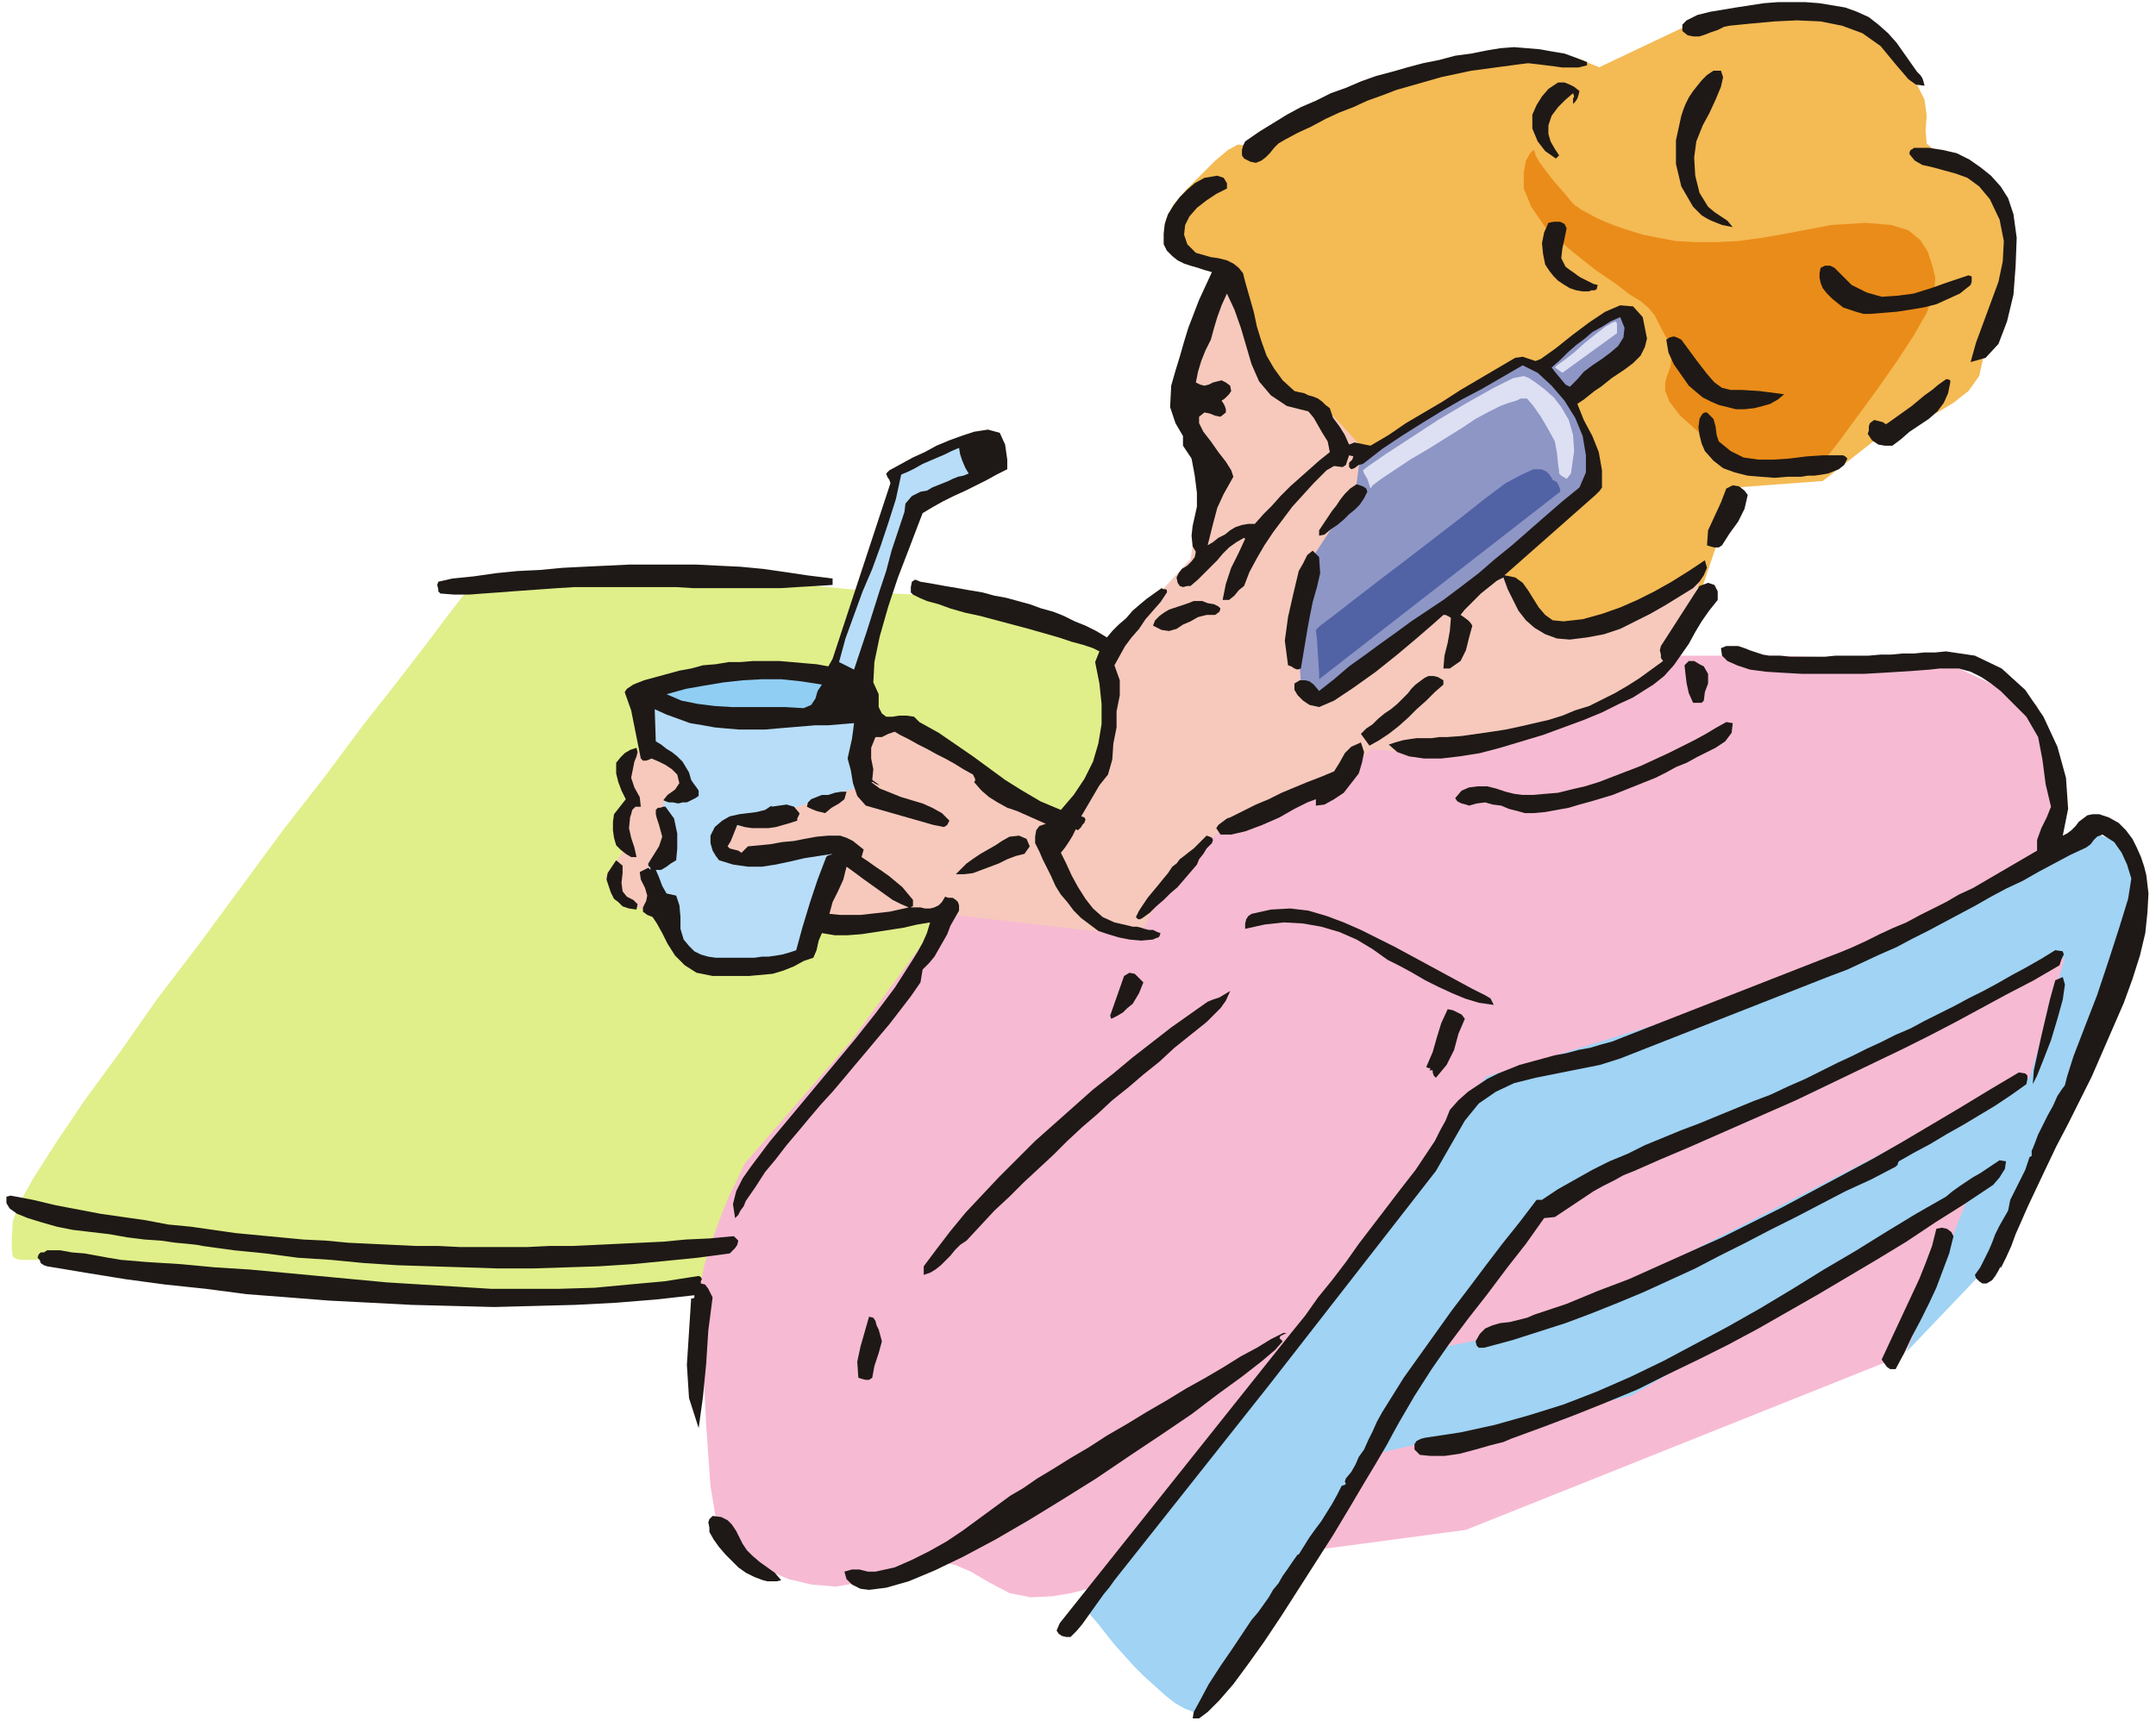 <svg xmlns="http://www.w3.org/2000/svg" fill-rule="evenodd" height="1.612in" preserveAspectRatio="none" stroke-linecap="round" viewBox="0 0 2012 1612" width="2.012in"><style>.pen1{stroke:none}.brush7{fill:#f7c9bc}.brush8{fill:#b7ddf9}.brush9{fill:#8e96c6}.brush10{fill:#1e1916}</style><path class="pen1" style="fill:#f4ba54" d="M1157 135h-2l-9 5-12 10-13 13-14 14-12 14-7 14-1 10 4 8 8 7 10 7 10 5 11 5 8 3 7 2 2 1 40 112 28 7 37 46 149 115 36 44 48 13 104-43 31-92 81-6 65-51 4-1 9-2 13-4 16-6 15-9 14-11 10-14 4-18 4-32 8-22 7-14 4-12-1-18-6-26-6-22-3-9-2-1-4-4-6-5-8-6-9-6-8-6-8-5-7-4-8-7-1-12 1-14-2-15-4-8-5-10-7-11-8-11-9-10-11-9-11-7-12-4-15-2-20-2-23-1-23-1-22-1h-35l-99 47-1-1-3-1-5-2-6-3-8-2-9-2-10-1-11-1-14 1-19 1-23 3-24 3-24 4-21 4-18 5-11 5-11 7-17 10-22 10-22 11-22 10-18 8-12 4-4-1z"/><path class="pen1" style="fill:#ea8c19" d="m1432 141-1-1-3 3-4 7-2 11v15l7 17 13 19 23 21 24 19 19 13 13 10 10 6 7 6 6 7 5 10 7 13 4 14-1 11-3 8-2 7v8l4 10 10 13 19 17 23 17 21 12 18 6 17 2 15-2 12-6 12-8 9-11 11-15 14-19 16-22 16-23 15-23 12-21 7-19 1-14-3-12-4-12-7-11-11-9-16-5-24-2-32 2-42 8-23 4-22 3-21 1h-19l-18-1-16-3-15-3-13-4-12-4-10-4-9-4-7-4-6-3-4-3-2-1-1-1-2-2-4-5-6-7-7-8-7-9-6-8-4-7-1-4z"/><path class="pen1" style="fill:#e0ef89" d="m438 547 2-2 6-2 10-1 12-2 15-2 18-1 19-1 22-1h94l25 2 24 1 23 2 22 3 21 3 21 2 21 2 21 2 20 2 19 1 19 1 17 1 17 2 15 1 15 2 13 2 11 3 10 3 8 4 6 4 11 9 12 8 11 7 11 5 10 5 7 3 5 1 2 1-4 12-9 32-16 47-19 55-22 57-24 55-25 45-25 31-13 12-16 15-17 18-18 18-19 20-19 21-20 21-19 21-18 20-17 20-16 17-14 15-11 13-9 10-5 6-2 2h-1l-3 1h-5l-6 1-8 1-9 1-11 1-13 1-13 1-15 1-15 1-17 1-17 1h-19l-19 1h-39l-21-1-21-1-22-1-21-2-22-2-22-2-22-2-22-1-21-2-21-2-20-2-19-1-18-1-18-1h-43l-20-1-15-2-12-1-10-2-8-2-10-3-11-2-12-2H19l-4-1-3-2-1-7v-10l1-16 5-15 14-25 21-33 27-40 33-45 35-50 39-51 39-53 39-53 39-50 35-47 33-42 27-35 21-28 14-18 5-8z"/><path class="pen1" style="fill:#f7bad3" d="m990 783-88 17-20 52-88 120-99 114-2 4-5 11-8 16-8 20-8 22-7 23-4 21-1 19 4 48 3 60 4 57 6 36 7 10 11 11 14 12 16 10 19 8 21 5 23 2 23-4 21-6 17-5 14-5 13-2 12-1 12 3 14 6 17 10 19 10 20 4 20-1 18-3 15-4 13-5 8-4 3-2 329-44 408-163 144-246 28-152-40-71 13-56-20-82-88-41-155-5h-91l-54 33-149 50-85-7-44 54-101 28-74 94-25 5-32-26-13-60z"/><path class="pen1" d="m1633 1238 72-44 132-77-58 145 84-88 84-179 55-172-24-37-37-13-172 107-136 47v108l123-51 171-90-33 112-84 43-177 91v98zm-623 260 1 1 3 4 5 6 6 7 7 9 8 10 9 10 9 10 10 10 10 9 10 9 9 7 9 5 8 3 6 1 6-3 14-16 21-30 26-38 27-43 26-42 22-35 15-26 6-9 94-21 145-33 111-65v-98l-100 51-109 51-85 17 61-81 68-74 65-28 100-41V927l-80 27-166 51-27 33-51 89-83 104-55 65-161 202z" style="fill:#a0d3f4"/><path class="pen1 brush7" d="m600 695-19 28 9 26-13 13 7 29-19 28 15 21 28 13 159 14 115-14 181 21 20-38 37-43 17-16 109-45 34-33 37 4 105-20 73-25 61-36 34-89-132 58-26-14-34-44-120-108-47-51-36-10-44-104-48 111 21 67-13 84-82 89 3 64-23 71-23 21-54-31-77-57-55-7-200 23z"/><path class="pen1 brush8" d="m597 656 8 43 30 13 9 25-25 12 3 37-18 27 27 57 25 34h46l52-11 30-103-103 10-13-23 24-7 105-34 7-84-45-21-105-3-57 28z"/><path class="pen1 brush9" d="m1420 338-81 43-70 47-4 31-40 61-13 88 2 30v2l1 4 2 5 4 2 5-2 10-5 11-7 14-8 12-8 11-7 8-5 3-2 194-151-7-41-14-37-20-28h-1l-4-1-4-2-6-2-5-2-4-2-3-2-1-1z"/><path class="pen1 brush10" d="m1789 67 3 3 2 3 1 3 1 4-8-1-7-5-6-7-6-7-14-17-17-12-19-7-20-4-22-1-21 1-22 2-20 2-5 1-6 3-6 2-5 2-6 2h-6l-5-1-5-4v-6l4-4 6-3 4-2 12-3 12-2 12-2 13-2 13-2 13-1h26l13 1 12 2 12 2 11 4 11 5 9 7 9 8 8 9 19 27zm-308-9v3l-8 2h-15l-7-1-8-1-8-1-9-1-8 1-15 2-15 2-15 2-14 3-14 3-14 4-14 4-14 4-13 5-14 5-13 6-13 5-13 6-13 7-13 6-13 7-5 3-4 4-4 5-4 4-4 3-5 2-5-1-6-3-2-3v-5l1-4 2-4 13-9 13-8 13-8 13-7 14-6 14-7 14-5 14-6 14-5 15-4 14-4 15-4 15-3 15-4 15-2 15-3 12-2 13-1 12 1 12 1 11 2 12 2 11 4 10 4zm113 135 6 5 6 4 6 4 5 6-5-1-5-1-5-2-5-2-4-2-5-3-4-4-4-4-11-19-5-21v-22l5-23 2-6 2-5 3-6 4-6 4-5 4-5 5-5 6-4h7l2 6-2 9-5 12-6 13-6 11-4 10-2 5-2 15 1 17 4 16 8 13zM1474 85l-1 4-1 3-2 3-2 2v-5l1-2-1-3-7 6-7 7-6 8-3 9v8l2 7 4 7 4 6-3 3-10-7-7-9-5-12v-13l4-9 5-8 6-7 9-6h6l5 2 4 2 5 4zm400 100 5 15 3 22-1 26-2 27-6 25-8 21-12 13-14 4 5-18 7-19 7-19 7-19 4-19 1-19-4-20-9-19-10-12-11-8-11-4-11-3-11-3-9-2-7-4-5-6v-2l1-2 2-1 1-1h14l13 2 13 3 12 6 10 7 10 8 9 10 7 11zm-729-14v5l-10 5-9 6-9 7-7 8-4 8-1 9 3 9 8 8 7 2 7 2 7 1 8 2 6 3 5 4 4 5 2 8 4 14 4 14 3 14 4 13 5 14 7 12 8 11 11 10 4 1 5 1 4 2 4 1 5 2 4 3 3 3 4 3 3 9 6 8 5 8 4 9 5-2 5 1 5 1 5 1 17-10 16-11 17-10 17-10 17-11 17-10 17-10 17-10 7-1 6 2 6 2 5-2 14-10 15-12 16-12 15-10 14-6 12 1 9 10 4 20-2 8-4 8-7 7-8 6-6 4-6 4-5 4-5 4-6 4-5 4-5 4-6 4 6 15 8 15 6 15 3 17v16l-2 3-4 4-85 75 10 2 7 5 5 7 5 8 5 8 6 7 7 5 10 1 18-2 18-5 17-6 16-7 16-8 16-9 16-10 15-10 2 7-3 7-4 6-6 6-13 8-13 8-14 8-14 7-14 7-15 5-16 3-16 2-12-1-11-4-10-6-8-7-7-9-5-10-5-10-4-11-6 3-5 4-5 4-5 4-5 5-5 5-5 5-4 5 3 2 4 3 2 2 2 3-3 11-3 12-5 10-10 7h-6l1-12 3-12 2-11 1-12-1-1-2-1-2-1h-2l-9 8-15 13-19 16-20 16-21 15-18 12-14 6-9-2-6-4-5-5-3-5v-6l5-3h5l4 1 4 3 5 6 14-11 14-12 14-10 15-11 14-10 15-11 15-10 15-10 16-12 17-13 15-13 16-13 16-14 16-14 15-13 16-13 6-14v-16l-3-18-7-17-10-16-12-14-13-12-14-7-19 11-19 11-19 10-19 11-18 11-19 12-18 12-18 14-4 1-4 3-3 1-2-2v-4l3-3 1-3-4-1-1 3-1 3-1 3-3 2-8-1-7 4-6 6-6 6-10 11-10 11-9 12-9 12-8 12-7 12-7 13-5 13-5 4-4 5-5 4h-6l3-15 5-15 7-14 6-13-1-1-7 4-7 5-6 6-5 6-6 6-6 6-6 6-7 6h-3l-4 1-3-1-2-3-1-5 2-4 3-4 5-3 4-4 3-4 1-5-3-5-1-10 1-9 2-9 2-9v-13l-2-16-3-16-8-12v-9l-7-12-5-15 1-20 4-14 4-13 4-14 4-13 5-13 5-13 6-13 6-13-7-2-6-2-7-2-6-2-6-3-5-4-5-5-3-6v-10l1-9 3-9 5-8 6-8 7-7 7-6 9-5 6-1 6-1 6 2 3 5z"/><path class="pen1 brush10" d="m1462 213-2 10-2 9-1 9 4 8 4 3 3 2 4 3 3 2 4 2 4 2 4 2 4 1-1 4-2 1h-3l-2 1h-6l-6-1-6-2-5-3-6-4-4-4-4-5-4-6-2-10-1-10 2-10 4-9 5-1h6l4 2 2 4zm377 53-10 8-11 5-11 5-12 3-12 2-13 2-12 1-13 1h-6l-7-2-6-2-6-2-5-4-5-4-5-5-4-5-2-5-1-5v-4l1-5 4-2h5l4 2 3 3 13 13 14 7 14 4 15-1 15-2 16-5 17-6 18-6 3 1v5l-1 3z"/><path class="pen1 brush7" d="m1239 412 2 10-10 8-9 8-9 8-9 8-9 9-8 9-8 8-8 9h-6l-6 1-6 2-5 3-5 4-6 3-5 4-5 3 5-20 4-15 6-13 9-16-2-6-5-8-7-9-7-10-7-9-4-8v-6l5-4 5 1 5 2 5 1 5-4v-3l-1-3-1-2-2-3 3-2 4-4 2-3-1-5-4-3-4-2-4 1-4 1-4 2-4 1-4-1-4-2 2-10 3-10 4-10 5-10 3-11 3-10 4-11 5-11 7 15 6 17 5 17 5 17 7 16 11 13 15 10 20 5 5 6 4 7 4 7 5 8z"/><path class="pen1 brush9" d="m1472 354-7 7-4-2-5-6-5-6-3-4 8-7 7-7 8-7 8-6 7-6 9-5 8-5 9-4 4 10-1 9-5 8-7 6-8 6-9 6-8 6-6 7z"/><path class="pen1 brush10" d="m1637 381-9 1h-8l-8-2-8-2-7-3-8-4-6-5-7-6-7-10-7-10-5-11-2-12 3-2 4-1 3 1 4 2 14 19 10 13 7 8 7 5 8 2h11l16 1 23 3-6 5-7 4-7 2-8 2zm200-48-1 5 1-5zm-17 24-2 10-4 9-6 8-8 7-9 6-9 6-8 7-8 6h-7l-6-1-6-4-4-6 1-3v-4l1-3 4-3 4 1 4 1 3 2 3-2 7-5 7-5 7-5 6-5 6-5 7-5 6-5 7-5h2l2 1v2zm-216 55 11 9 12 6 14 2h14l15-1 16-2 15-1h19l2 1 2 2-3 6-5 4-5 2-5 2-6 1-7 1h-6l-6 1h-13l-12 1-13-1-12-1-12-3-11-4-9-7-8-9-3-7-2-8-1-7 1-8 1-2 2-3 2-1h2l6 6 2 7 1 8 2 6zm-664 26-10 5-9 5-10 5-10 5-11 5-10 5-9 5-10 6-5 13-8 21-10 26-9 27-8 28-5 24-1 19 5 11v12l3 6 4 3h6l6-1h7l7 1 5 5 18 10 16 11 16 11 15 11 15 11 16 10 17 10 19 8 12-14 10-15 8-16 5-17 3-18v-19l-2-19-4-20 4-10-6-3-9-3-11-3-12-4-14-4-14-4-15-4-15-4-15-4-14-3-14-4-11-4-11-3-7-3-6-3-2-2v-5l1-5 3-2 5 2 12 2 11 2 12 2 11 2 12 2 11 3 11 2 11 3 11 3 11 4 11 3 10 4 10 5 10 4 10 5 10 6 5-6 6-6 7-6 6-7 7-6 6-5 7-5 7-5 2 1h2l1 1v2l-6 9-7 8-7 8-6 9-7 8-6 8-5 9-5 9 5 14v14l-3 15v15l-3 15-1 15-4 14-8 10-17 29 3 1 1 2-1 3-2 2-1 2-2 2-1 1-2-1-3 6-3 5-4 6-4 5 5 10 5 11 6 11 7 11 7 9 9 8 11 5 13 3 4 1h4l4 1 3 1 4 1h4l4 2 3 1-1 3-1 1-3 1-2 1-11 1-11-1-10-2-10-3-9-3-8-6-8-6-7-7-6-8-6-7-5-8-4-9-4-8-4-8-3-7-4-8v-6l1-6 3-4 6-2-9-4-9-4-9-4-9-3-9-5-8-5-7-6-7-8 1-1v-2l-1-2-1-2-9-5-8-5-9-5-8-4-9-5-8-4-9-5-8-4-5-3-6 2-6 3h-6l-4 10v10l2 10-1 10 7 5-3-1-2-1-1-1h-2l8 6 10 4 10 4 10 3 10 3 9 4 9 5 7 7-2 4-3 2-5-1-5-1-63-18-8-9-4-12-2-12-3-11 2-9 2-9 1-7 1-8-12 1-12 1h-12l-12 1-12 1-12 1-11 1h-24l-12-1-11-1-11-2-12-2-11-4-11-4-11-5 1 30 5 3 5 4 5 3 5 4 5 5 3 5 3 5 2 7 2 3 3 4 2 3v5l-3 2-4 2-4 2h-4l-4 1-5-1h-4l-5-2 4-5 7-5 4-6-2-8-5-5-6-4-6-3-7-3-2 1-3 1h-3l-2-2-3-15-3-15-3-15-5-14-1-3 2-3 3-2 3-2 10-4 11-3 11-3 11-3 11-2 11-3 12-1 12-2h11l12-1h24l12 1 11 1 12 1 11 2 4-7 54-164-1-3-2-3-1-3 3-3 11-6 11-6 11-5 11-6 12-5 11-4 12-4 13-2 11 3 5 11 2 14v9z"/><path class="pen1 brush8" d="m895 418 1 6 2 6 3 7 3 5-5 2-5 1-5 2-4 2-5 2-5 2-5 2-5 3-6 1-8 4-6 7-1 8-6 18-6 18-5 19-6 18-6 19-6 19-6 18-6 18-14-7 6-22 8-22 8-22 9-21 8-22 7-21 7-22 5-23 7-3 6-3 7-4 7-3 7-3 7-3 6-3 7-3z"/><path class="pen1 brush10" d="m1276 459-3 6-4 6-5 5-5 4-5 5-6 5-6 4-6 5-5 1v-5l4-6 4-6 4-6 4-5 4-6 4-5 5-5 6-4 3 1 3 1 3 2 1 3zm355 3-3 13-6 12-8 11-7 11-3 2h-4l-4-1-3-1 1-14 6-13 6-13 5-13 6-3 6 1 5 4 3 4zm-400 58 1 15-3 13-4 14-3 15-2 11-2 12-2 12-2 12-3 1-3-1-3-2-3-1-3-23 3-22 5-22 5-21 4-7 4-8 5-4 6 6zm-454 20v6l-16 1-17 1-16 1h-81l-16-1h-95l-16 1-14 1-14 1-14 1-13 1-14 1-13 1h-14l-13-1-2-2v-2l-1-4 1-3 13-3 20-2 21-3 20-2 21-1 21-2 20-1 21-1 21-1h63l20 1 21 1 21 2 21 3 20 3 24 3zm826 20-8 10-7 10-6 10-6 11-7 10-7 10-9 10-10 8-8 5-11 7-13 6-16 8-17 7-19 7-19 7-20 6-20 6-19 5-19 3-17 2h-16l-14-2-11-4-8-7 6-2 7-2 6-1 7-1h14l7-1h7l14-1 14-2 14-2 13-2 14-3 13-3 13-3 13-4 12-5 13-4 12-6 12-6 12-7 11-7 11-8 11-8-2-3v-3l-1-4 1-4 36-56 8-3 6 2 3 6v8zm-469 14h-8l-8 2-7 4-7 3-6 4-7 2-7-1-8-4 2-5 4-4 4-3 5-3 6-2 6-2 6-2 5-2h8l5 2 6 1 4 2 2 2-1 3-4 3zm682 34 27 4 25 12 22 20 17 25 13 28 8 29 2 29-5 25 4-2 4-3 4-4 3-4 4-3 4-3 5-1h6l9 3 9 5 7 7 6 8 4 8 4 9 3 9 2 8 2 17-1 18-2 19-5 21-7 22-8 22-10 23-10 23-10 23-11 22-11 22-11 21-10 21-9 19-8 17-7 16-4 9-4 11-5 11-5 10v-2l-2 4-3 5-3 4-5 3h-4l-3-2-3-3-1-3 5-7 4-8 4-8 3-7 3-8 4-8 4-7 4-7 2-10 7-14 7-14 4-12 2-1v-5l1-2 2-5 3-8 4-8 5-10 5-9 4-9 4-6 3-4 2-8 6-19 10-26 12-31 11-33 10-31 8-26 3-19-4-13-5-11-7-10-11-7-5 2-3 3-3 4-4 3-15 7-15 8-15 8-14 8-15 7-15 8-14 8-15 8-15 8-15 8-14 7-15 8-16 7-15 7-15 7-16 6-196 77-19 6-20 4-20 4-20 4-20 5-17 8-16 11-13 16-27 47-155 199-145 183-5 7-5 6-5 7-5 7-5 7-5 7-5 6-6 6h-4l-4-1-3-2-2-3 3-7 216-271 13-16 12-17 13-16 13-17 12-17 13-17 13-17 13-17 7-9 7-9 6-9 6-9 6-9 5-10 5-9 4-10 8-9 9-8 9-6 9-6 10-5 10-4 10-4 11-3 11-3 11-3 11-2 11-3 11-2 10-3 11-3 10-4 189-74 13-5 12-5 13-6 12-6 13-6 12-5 13-7 12-6 12-6 12-7 13-6 12-7 12-7 12-7 12-7 12-7v-10l4-11 5-10 4-10-5-21-3-23-4-21-11-19-8-8-8-8-8-8-9-7-9-6-10-5-11-3h-18l-9 1-13 1-15 1-16 1-18 1h-57l-18-1-16-1-15-2-12-4-9-4-5-5-1-7 5-2h11l6 2 5 2 6 2 6 2 6 1h10l10 1h32l10-1h31l11-1h10l10-1h11l10-1h10l10-1z"/><path class="pen1 brush10" d="m1590 622 4 7v9l-3 8-1 8-2 2h-8l-4-9-2-9-1-8-1-9 4-4h5l5 3 4 2zm-243 13v4l-8 7-8 8-9 8-8 8-9 8-9 7-9 6-9 5-8-11 5-5 6-4 5-5 6-5 6-4 6-5 5-5 5-5 3-4 4-4 4-3 4-3 4-2h5l4 1 5 3z"/><path class="pen1" style="fill:#91cef4" d="m767 639-4 6-2 7-4 6-7 3-17-1h-50l-16-1-16-2-15-3-14-6 18-5 17-3 18-3 18-2 18-1h18l19 2 19 3z"/><path class="pen1 brush10" d="m1593 702-10 5-9 5-10 4-9 5-10 5-10 4-10 4-10 4-10 4-10 3-10 3-11 3-10 3-11 2-11 2-11 1h-8l-7-2-8-2-7-3-8-1-7-2-8 1-7 2-3-1-4-1-4-2-2-3 6-7 7-3 8-1h9l8 2 9 3 8 2 8 1h10l11-1 12-1 12-3 13-3 13-4 13-5 13-5 13-5 13-6 13-6 12-6 12-6 11-6 10-6 9-5 6 1-1 9-6 8-9 6-8 4zm-365 50v-6l-8 3-12 6-14 8-16 7-16 6-13 3h-10l-4-6 2-3 4-3 4-3 3-1 12-6 12-6 12-5 12-6 12-5 12-5 13-5 12-5 5-8 5-9 6-6 9-4 3 9-2 10-3 10-7 9-7 9-9 6-9 5-8 1zm-637-36-2 10 3 9 5 9 1 9h-5l-3 3-1 4-1 3-1 10 2 9 3 9 2 9h-5l-5-3-5-4-4-4-2-7-1-7v-8l1-7 11-14-4-8-3-8-2-8v-10l4-5 4-4 5-3 6-2 1 4-1 4-2 5-1 5zm199 23-2 7-5 4-7 4-6 5-4-1-4-1-5-2-4-2 1-4 3-3 5-2 5-2h6l6-2 6-1h5zm-44 20v1l-1 2-1 2v2l-6 2-7 2-7 2-7 1h-15l-7-1-7-2-2 5-2 5-2 5-3 5 2 2 4 1 4 1 3 2 6-6 11-1 10-1 11-2 11-1 10-2 11-2 11-1h11l6 2 6 3 5 4 5 4-2 7 6 4 7 5 6 4 7 5 6 5 6 5 5 6 5 6v6h-1l-1 1h9l4 1h5l4-1 4-2 3-3 3-5 3 1h4l3 2 2 2 1 3v5l-4 7-4 7-3 8-4 7-4 7-4 7-5 6-6 6-2 12-9 13-10 13-10 13-11 13-10 12-11 13-10 12-11 13-11 12-11 13-10 12-11 13-10 13-10 12-9 14-9 13-2 5-3 4-2 4-3 3-2-13 3-12 6-12 7-10 18-24 20-24 20-24 20-24 20-24 19-24 18-24 16-25 5-8 5-9 4-9 3-10-12 2-13 3-13 2-13 2-13 2-13 1h-12l-12-2-3 7-2 9-3 7-9 3-9 5-10 4-10 3-11 1-11 1h-34l-15-3-11-7-9-9-7-11-5-10-5-9-4-6-5-2-4-3v-4l3-6 1-5-2-7-4-8-1-7 8-4 2 2v-2l-1-1-1-1v-2l5-8 5-8 3-9-3-11-1-3-1-3-1-4v-4l2-2h2l3-1h2l8 11 3 14v14l-1 11-5 3-4 3-5 3h-5l3 7 3 8 4 7 9 2 3 9 1 11v11l3 10 5 6 5 5 6 3 7 2 7 1h36l7-1h6l7-1 6-1 7-2 6-2 6-22 7-23 7-21 8-21 1-1 2-1h1l2-1-13 2-13 2-13 3-14 3-13 2h-13l-14-2-13-4-3-4-3-5-2-7v-7l4-8 7-6 7-4 9-2 8-1 8-1 8-2 6-4v1l7-1 7-1 7 2 5 6zm210 38-8 2-8 3-8 4-8 3-8 3-8 3-8 1h-8l5-5 5-5 7-5 6-4 7-4 7-4 6-4 7-4 9-1 7 3 3 7-5 7zm175-10-5 5-3 5-4 5-2 5-6 7-6 7-6 7-7 6-6 6-7 6-6 6-7 5-2 1h-2l-1-1-1-1 3-6 4-6 4-6 5-6 5-6 4-5 5-6 4-6 4-3 3-4 4-3 5-4 4-3 4-4 4-4 4-4 3 1 2 1 1 2-1 3zm-550 45 4 5 6 3 4 4-1 5-7-1-6-2-4-4-4-3-3-6-2-6-2-6 1-6 2-3 2-3 2-3 2-3 6 5v7l-1 9 1 8z"/><path class="pen1 brush7" d="m848 847-9 2-9 2-9 1-9 1-9 1h-19l-10-1 3-11 5-10 5-11 3-12 7 5 8 6 7 5 7 5 7 5 7 5 8 4 7 3z"/><path class="pen1 brush10" d="m1374 923 6 3 6 3 5 3 3 6-14-2-13-4-12-5-13-6-12-6-12-7-11-6-12-6-14-10-15-9-16-7-17-5-17-3-18-1-18 2-18 4v-5l1-4 2-3 3-2 18-4 18-1 17 2 17 5 16 6 16 7 16 8 16 8 72 39zm548-22-24 14-25 13-24 13-24 13-25 13-24 12-25 12-25 12-25 12-25 12-25 11-25 11-25 11-25 11-26 11-25 11-10 4-9 5-10 5-9 5-9 6-9 6-9 6-9 6-10 1-17 24-18 23-18 24-18 23-18 24-16 23-16 25-14 24-5 9-7 13-10 17-12 20-13 22-15 25-16 25-16 25-16 25-16 24-15 21-14 19-13 15-11 11-8 6h-6l1-6 6-11 8-15 11-17 11-16 10-15 8-12 6-7 5-7 5-7 4-7 5-6 4-7 5-7 4-6 5-7h1l5-8 5-8 5-7 6-8 5-8 5-8 5-9 4-8 3-1 1-1-1-2 1-3 5-6 4-7 3-7 5-7 4-9 4-8 4-9 5-9 5-8 5-8 5-8 5-8 15-21 15-21 15-21 16-21 15-20 16-21 16-20 16-21h5l15-10 16-9 16-9 16-8 17-7 16-8 17-7 17-7 16-6 17-7 17-7 17-7 16-6 17-8 16-7 16-8 14-7 13-6 14-7 13-6 14-7 14-6 13-7 14-7 14-7 13-7 14-7 13-7 14-8 13-7 14-8 13-8 7 1 1 3-2 4-2 6zm-855 16-2 5-2 5-3 5-3 5-5 4-4 4-5 3-6 3-1-3 13-37 5-3 5 1 4 4 4 4zm830 95 1-13 7-32 8-34 5-18 7-3 2 7-2 14-5 18-6 20-7 18-6 15-4 8zm-771-58-15 12-15 12-14 13-15 12-14 12-15 12-14 13-14 12-14 13-13 13-14 13-14 13-13 13-14 13-13 14-13 14-6 4-5 5-4 5-5 5-4 4-5 4-5 3-6 2v-8l12-16 13-17 14-17 15-16 16-17 17-17 17-17 18-16 18-16 18-16 19-15 18-15 18-14 18-14 17-12 17-12 5-2 6-2 5-3 5-3-4 9-5 7-7 7-6 6zm241-3-6 14-4 15-7 14-10 12-2-2-1-3v-2h-3l1-2h-2l-2-1 6-14 4-14 4-13 6-13 5 1 4 2 4 2 3 4z"/><path class="pen1 brush10" d="m1891 1012-14 10-15 10-15 9-15 9-16 9-15 9-15 8-14 8-1 2v1l-1 1-1 1-23 12-24 11-23 12-23 12-24 12-23 12-24 12-23 12-24 11-24 11-24 10-25 10-24 9-25 8-25 8-26 7h-5l-2-2-1-4 4-7 5-5 7-3 7-2 9-1 8-2 8-2 7-3 30-10 29-12 29-11 29-13 29-13 29-13 28-14 28-14 28-15 28-15 28-15 28-16 27-16 27-16 28-17 27-16 6 1 2 2v3l-1 5zm-571 341v-5l2-3 4-2 4-1 33-5 32-7 32-9 32-10 31-12 32-14 31-15 30-16 30-16 30-17 30-18 29-18 29-17 29-18 28-17 28-16 6-5 7-5 6-4 6-4 7-4 6-4 6-4 6-4 6 1-1 7-5 8-6 7-27 18-27 17-27 18-28 17-27 16-27 16-28 16-28 16-28 15-28 14-29 14-28 14-29 12-30 12-29 11-30 11-7 3-12 3-14 4-15 4-14 2h-13l-10-1-5-5zm-631-195-1 4-2 3-3 3-2 2-30 4-30 3-31 3-31 2-31 1-31 1h-32l-31-1-32-1-31-1-31-2-31-3-31-2-30-4-30-3-29-4-5-1-9-1-11-1-14-2-15-1-16-2-17-3-17-2-17-2-15-3-14-4-13-4-10-4-7-5-3-5v-6l4-1 21 4 21 5 21 4 21 4 21 3 21 3 21 4 21 2 21 3 21 3 21 2 21 2 21 2 21 1 21 2 21 1 21 1 21 1h21l20 1h63l21-1h21l22-1 21-1 21-1 21-1 21-2 22-1 21-2h2l2 2 1 1 1 1zm1134-4-4 16-6 16-6 16-7 15-8 16-8 15-7 15-8 15h-5l-3-2-3-4-2-3 7-15 7-15 7-15 7-15 7-15 6-15 6-16 4-16 5-1 5 1 4 3 2 4z"/><path class="pen1 brush10" d="m654 1198 4 1 3 4 2 4 2 4-4 31-2 31-3 31-4 29-9-28-2-31 2-31 2-31h2l1-1v-2l-36 4-37 3-38 2-38 1-38 1-38-1-39-1-38-2-39-2-38-3-39-3-38-5-38-4-37-5-37-6-36-6-3-1-3-2-1-3-2-2 1-3 2-2h3l3-2h12l11 2 12 1 11 2 11 2 12 2 12 1 12 1 32 2 32 3 32 2 32 3 32 3 32 3 32 3 32 2 33 2 32 2h64l33-1 32-3 33-3 32-5 2 1 1 2-1 2v2zm166 43 3 11-3 11-4 12-2 11-3 2h-3l-4-1-3-1-1-15 3-14 4-14 4-14 4 1 2 3 1 4 2 4zm381 4h-2l-2 1-2 1-1 2 3 3-7 8-13 11-18 14-22 16-25 19-28 19-30 20-31 21-32 20-31 19-31 18-30 16-27 13-24 10-21 6-16 2-8-1-8-4-5-5-2-7 7-2h7l8 2h7l18-4 16-7 16-8 16-9 15-10 15-11 15-11 15-11 12-7 13-9 15-9 16-10 17-10 17-11 19-11 18-11 19-11 18-11 18-10 17-10 16-10 15-8 13-8 12-6 3 1zm-499 207 7 6 7 5 7 5 6 7-4 1h-9l-4-1-8-3-8-4-7-5-6-6-6-6-6-7-5-7-4-7v-4l-1-5 1-3 3-3 8 1 6 3 4 4 4 6 3 6 3 6 4 6 5 5z"/><path class="pen1" d="m1451 343 2-2 7-5 9-7 10-9 10-8 9-7 7-4 3-1 1 2v9l-51 37-7-5zm-179 96 5-4 16-11 23-15 26-17 27-16 25-14 18-9 10-2 5 2 6 4 8 6 9 8 7 9 7 12 4 14 1 15-3 21-4 5-5-3-2-2v-2l-1-7-1-10-2-11-6-11-7-12-7-10-6-7h-6l-4 2-7 2-8 3-10 5-13 7-12 8-16 10-16 10-17 10-15 10-12 8-8 6-2 3-1-3-2-6-3-5-1-3z" style="fill:#dde0f2"/><path class="pen1" style="fill:#5163a5" d="m1231 634 225-175v-2l-1-3-2-4-4-2-1-2-2-3-3-3-5-2h-7l-11 5-15 8-20 15-24 19-26 20-26 20-25 19-22 17-18 14-12 9-4 4 1 9 1 16 1 15v6z"/></svg>
